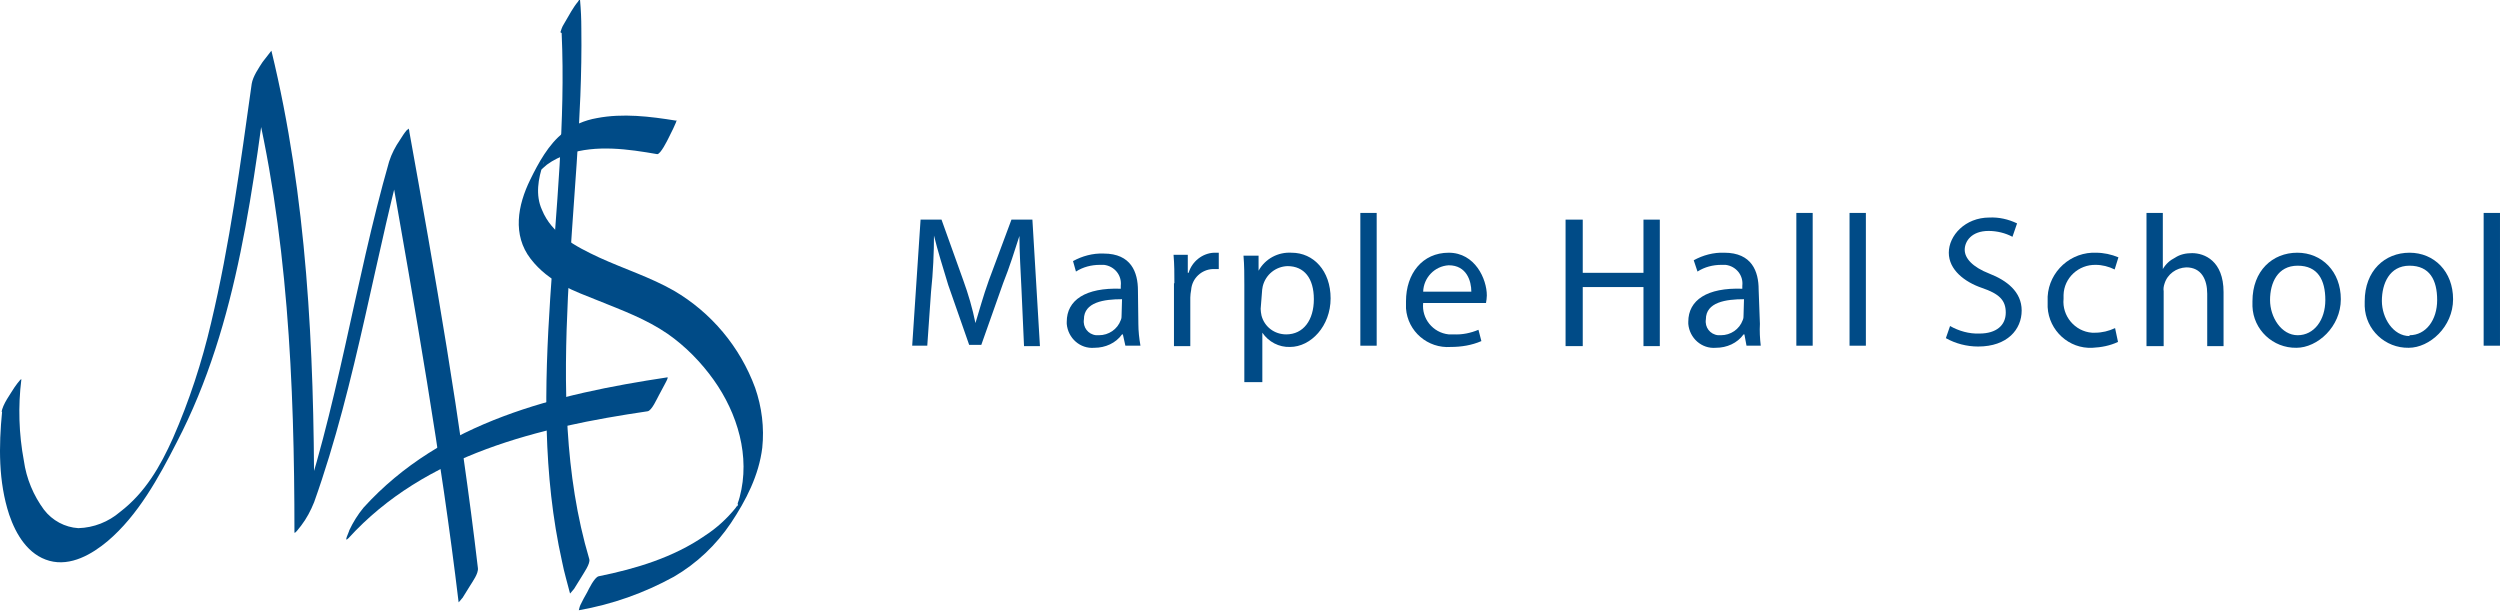 <?xml version="1.0" encoding="utf-8"?>
<!-- Generator: Adobe Illustrator 23.0.1, SVG Export Plug-In . SVG Version: 6.00 Build 0)  -->
<svg version="1.1" id="Layer_1" xmlns="http://www.w3.org/2000/svg" xmlns:xlink="http://www.w3.org/1999/xlink" x="0px" y="0px"
	 viewBox="0 0 596.9 145.8" style="enable-background:new 0 0 596.9 145.8;" xml:space="preserve">
<style type="text/css">
	.st0{fill:#004B87;}
</style>
<g transform="translate(-4756 21954)">
	<g transform="translate(4756 -21954)">
		<g>
			<path class="st0" d="M0.5,98.3c-0.8,8.2-0.9,16.7,1.7,24.6c1.6,4.7,4.5,9.6,9.6,11s10.2-1.6,13.9-4.7
				c7.3-6.2,12.2-15.2,16.5-23.6C57.1,77,60.4,44,64.8,12.6l-4.7,7.9c8.6,34.6,10.2,70.9,10.2,106.6c0,0.6,1.4-1.4,1.6-1.6
				c1.3-1.7,2.3-3.6,3.1-5.6C85.3,91,89.5,60.6,97.8,31.1L93,38.9c6.1,34.9,12.3,69.8,16.5,104.9c0,0.1,1-1.2,0.9-1l1.8-2.9
				c0.6-1,2.1-3,1.9-4.3c-4.1-35.1-10.2-70-16.5-104.9l-0.5,0.4c-0.6,0.7-1.1,1.5-1.6,2.3c-1.1,1.6-2,3.3-2.6,5.2
				c-8.3,29-12.3,59.4-22.4,87.9l4.5-7.3c0-35.8-1.7-72.2-10.2-107.1l-2.1,2.7c-0.9,1.4-2.3,3.4-2.6,5.2
				c-2.7,19.2-5.2,38.2-9.7,57.1c-2.2,9.4-5.2,18.6-9.1,27.5c-3,6.7-6.6,13-12.6,17.6c-2.8,2.4-6.3,3.8-10,3.9
				c-3.2-0.2-6.2-1.8-8.2-4.4c-2.5-3.4-4.2-7.4-4.8-11.7c-1.2-6.4-1.4-13-0.6-19.4c0-0.5-1.9,2.2-2.1,2.6s-2.5,3.5-2.6,5.2"/>
			<path class="st0" d="M134.1,7.9c1.9,42-9.2,84.5,0.1,126.2c0.5,2.6,1.3,5.2,1.9,7.6c0,0.1,1-1.2,0.9-1l1.8-2.9
				c0.5-0.9,2.2-3.2,1.9-4.3c-6-20.2-6.1-41.6-5.1-62.6s3.5-42.7,3.2-64.1c0-2.2-0.1-4.5-0.3-6.7c0-0.5-0.4,0.1-0.5,0.3
				c-0.6,0.7-1.1,1.5-1.6,2.3l-1.8,3.1c-0.4,0.6-0.6,1.3-0.8,1.9"/>
			<path class="st0" d="M83.2,128.5c18.3-20.1,45.6-26.5,71.4-30.3c1-0.1,2.3-3.1,2.7-3.8s1-1.9,1.6-3s0.6-1.4,0.4-1.3
				c-26.5,4-53.8,10.5-72.5,31.1c-1.4,1.7-2.5,3.5-3.4,5.4C83.4,126.9,81.9,129.8,83.2,128.5"/>
			<path class="st0" d="M161.4,28.8c-6.2-1-12.7-1.8-18.9-0.6c-2.9,0.5-5.7,1.7-8,3.5c-3.5,2.7-6,7.3-7.9,11.2
				c-3,6.1-4.3,13.2,0.1,18.9s10.5,7.7,16.2,10c5.7,2.3,11.4,4.4,16.5,7.9c4.3,3,8,6.8,11,11c5.7,8,8.8,18.3,6.2,28
				c-0.3,1.1-0.7,2.2-1.2,3.2l0.3-0.5v-0.3l0.5-0.9v0.4l-0.5,0.6c-2.1,2.6-4.6,4.9-7.4,6.7c-7.5,5.2-16.5,7.9-25.4,9.7
				c-1,0.3-2.3,3-2.7,3.8c-0.6,1-1.1,2-1.6,3c-0.2,0.4-0.3,0.9-0.4,1.3c8-1.4,15.6-4.1,22.7-8c5.5-3.2,10.1-7.6,13.6-12.8
				c3.6-5.4,6.7-11.4,7.5-18c0.5-4.8-0.1-9.7-1.7-14.3c-3.6-9.8-10.5-18-19.4-23.2c-5.6-3.2-11.9-5.2-17.8-7.9
				c-5.8-2.7-11.4-5.7-13.7-11.4c-1.6-3.5-0.9-7.5,0.3-11c0.1-0.4,0.5-1.2-0.1,0.3c-0.6,1.4-1.7,2.6-0.8,1.6
				c0.5-0.6,1.2-1.2,1.8-1.7c1.5-1.1,3.2-1.9,4.9-2.5c6.9-2.3,14.5-1.2,21.4,0c0.8,0.1,2.5-3.4,2.7-3.8s2.2-4.3,1.9-4.3"/>
		</g>
	</g>
	<g transform="translate(4973.796 -21903.162)">
		<g transform="translate(0 0)">
			<path class="st0" d="M26.1,18.4c-0.2-4.1-0.5-9.3-0.5-12.9l0,0c-1.1,3.4-2.3,7.3-3.9,11.3l-5.2,14.7h-2.9l-5-14.3
				C7.3,12.9,6.1,9.1,5.2,5.4l0,0c0,3.9-0.2,8.8-0.7,13.4L3.6,31.7H0L2,1.6h5l5.2,14.5c1.2,3.3,2.2,6.7,2.9,10.2l0,0
				c0.9-2.9,1.8-6.3,3.2-10.2l5.4-14.5h5l1.8,30.2h-3.8L26.1,18.4z"/>
			<path class="st0" d="M54,26.5c0,1.7,0.2,3.5,0.5,5.2h-3.6L50.3,29h-0.2c-1.5,2.1-4,3.2-6.6,3.2c-3.4,0.3-6.3-2.3-6.6-5.7
				c0-0.2,0-0.3,0-0.5c0-5.2,4.5-8.2,12.9-7.9v-0.7c0.3-2.5-1.5-4.7-4-5c-0.3,0-0.6,0-1,0c-2,0-4,0.5-5.7,1.6l-0.7-2.5
				c2.2-1.2,4.7-1.9,7.3-1.8c6.6,0,8.2,4.5,8.2,8.8L54,26.5z M50.1,20.6c-4.3,0-9.1,0.7-9.1,4.8c-0.3,1.9,1,3.6,2.9,3.8
				c0.2,0,0.5,0,0.7,0c2.3,0,4.4-1.4,5.2-3.6c0.2-0.4,0.2-0.9,0.2-1.4L50.1,20.6z"/>
			<path class="st0" d="M62.6,16.8c0-2.3,0-4.5-0.2-6.8h3.4v4.3H66c0.8-2.7,3.3-4.7,6.1-4.8h1.1v3.9h-1.4c-2.7,0.1-5,2.2-5.2,5
				c-0.1,0.6-0.2,1.2-0.2,1.8v11.6h-3.9V16.8z"/>
			<path class="st0" d="M79.3,17.2c0-2.3,0-4.7-0.2-7h3.6v3.6l0,0c1.6-2.9,4.7-4.5,7.9-4.3c5.2,0,9.3,4.3,9.3,10.9S95.2,32,90.2,32
				c-2.6,0.1-5.1-1.2-6.6-3.4l0,0v11.8h-4.3V17.2z M83.2,22.9c0,0.5,0.1,1.1,0.2,1.6c0.7,2.7,3.1,4.5,5.9,4.5c4.1,0,6.6-3.4,6.6-8.4
				s-2.3-7.9-6.3-7.9c-2.8,0.1-5.2,2-5.9,4.8c-0.1,0.5-0.2,1.1-0.2,1.6L83.2,22.9z"/>
			<rect x="107" y="0" class="st0" width="3.9" height="31.7"/>
			<path class="st0" d="M122,21.5c-0.4,3.7,2.3,7.1,6.1,7.5c0.4,0,0.8,0,1.2,0c2,0.1,4-0.3,5.9-1.1l0.7,2.7c-2.3,1-4.8,1.4-7.3,1.4
				c-5.5,0.4-10.3-3.7-10.7-9.2c0-0.6,0-1.1,0-1.7c0-6.6,3.9-11.6,10.2-11.6c6.3,0,9.1,6.3,9.1,10.2c0,0.6-0.1,1.2-0.2,1.8L122,21.5
				z M133.5,18.8c0-2.5-1.1-6.3-5.4-6.3c-3.4,0.2-6,3-6.1,6.3H133.5z"/>
			<path class="st0" d="M160.1,1.6v12.7h14.5V1.6h3.9v30.2h-3.9V17.7h-14.5v14.1H156V1.6H160.1z"/>
			<path class="st0" d="M202.4,26.5c-0.1,1.7,0,3.5,0.2,5.2h-3.4l-0.5-2.7h-0.2c-1.5,2.1-4,3.2-6.6,3.2c-3.4,0.3-6.3-2.3-6.6-5.7
				c0-0.2,0-0.3,0-0.5c0-5.2,4.5-8.2,12.9-7.9v-0.7c0.3-2.5-1.5-4.7-4-5c-0.3,0-0.6,0-1,0c-2,0-4,0.5-5.7,1.6l-0.9-2.7
				c2.2-1.2,4.7-1.9,7.3-1.8c6.6,0,8.2,4.5,8.2,8.8L202.4,26.5z M198.6,20.6c-4.3,0-9.1,0.7-9.1,4.8c-0.3,1.9,1,3.6,2.9,3.8
				c0.2,0,0.5,0,0.7,0c2.3,0,4.4-1.4,5.2-3.6c0.2-0.4,0.2-0.9,0.2-1.4L198.6,20.6z"/>
			<rect x="211.1" y="0" class="st0" width="3.9" height="31.7"/>
			<rect x="223.8" y="0" class="st0" width="3.9" height="31.7"/>
			<path class="st0" d="M247.8,27c2.1,1.2,4.6,1.9,7,1.8c4.1,0,6.3-2,6.3-5s-1.6-4.5-5.7-5.9s-7.9-4.3-7.9-8.4s3.9-8.4,9.7-8.4
				c2.3-0.1,4.5,0.4,6.6,1.4l-1.1,3.2c-1.7-0.9-3.7-1.4-5.7-1.4c-4.1,0-5.7,2.5-5.7,4.5s1.8,4.1,5.9,5.7c4.1,1.6,7.7,4.3,7.7,8.8
				s-3.4,8.6-10.4,8.6c-2.7,0-5.4-0.7-7.7-2L247.8,27z"/>
			<path class="st0" d="M287.9,30.8c-1.9,0.9-4,1.3-6.1,1.4c-5.6,0.3-10.4-4.1-10.7-9.7c0-0.5,0-0.9,0-1.4
				c-0.3-6.1,4.5-11.3,10.6-11.6c0.3,0,0.6,0,0.9,0c1.9,0,3.7,0.4,5.4,1.1l-0.9,2.9c-1.4-0.7-3-1.1-4.5-1.1
				c-4.1-0.1-7.6,3.1-7.7,7.2c0,0.3,0,0.6,0,0.9c-0.4,4.1,2.7,7.8,6.8,8.1c0.2,0,0.5,0,0.7,0c1.7,0,3.3-0.4,4.8-1.1L287.9,30.8z"/>
			<path class="st0" d="M294.7,0h3.9v13.4l0,0c0.7-1.2,1.7-2.1,2.9-2.7c1.2-0.8,2.6-1.1,4.1-1.1c2.9,0,7.5,1.8,7.5,9.3v12.9h-3.9
				V19.3c0-3.4-1.4-6.3-5-6.3c-2.4,0.1-4.5,1.6-5.2,3.9c-0.2,0.6-0.3,1.2-0.2,1.8v13.1h-4.1V0z"/>
			<path class="st0" d="M330.5,32.2c-5.6,0.1-10.3-4.3-10.5-9.9c0-0.4,0-0.8,0-1.2c0-7.3,4.8-11.6,10.7-11.6
				c5.9,0,10.4,4.5,10.4,11.1S335.5,32.2,330.5,32.2z M330.8,29.2c3.9,0,6.6-3.6,6.6-8.4s-1.8-8.2-6.6-8.2c-4.8,0-6.6,4.1-6.6,8.2
				S326.9,29.2,330.8,29.2z"/>
			<path class="st0" d="M357.3,32.2c-5.6,0.1-10.3-4.3-10.5-9.9c0-0.4,0-0.8,0-1.2c0-7.3,4.8-11.6,10.7-11.6
				c5.9,0,10.4,4.5,10.4,11.1S362.3,32.2,357.3,32.2z M357.5,29.2c3.9,0,6.6-3.6,6.6-8.4s-1.8-8.2-6.6-8.2c-4.8,0-6.6,4.3-6.6,8.4
				s2.7,8.4,6.6,8.4V29.2z"/>
			<rect x="375.2" y="0" class="st0" width="3.9" height="31.7"/>
		</g>
	</g>
</g>
</svg>
